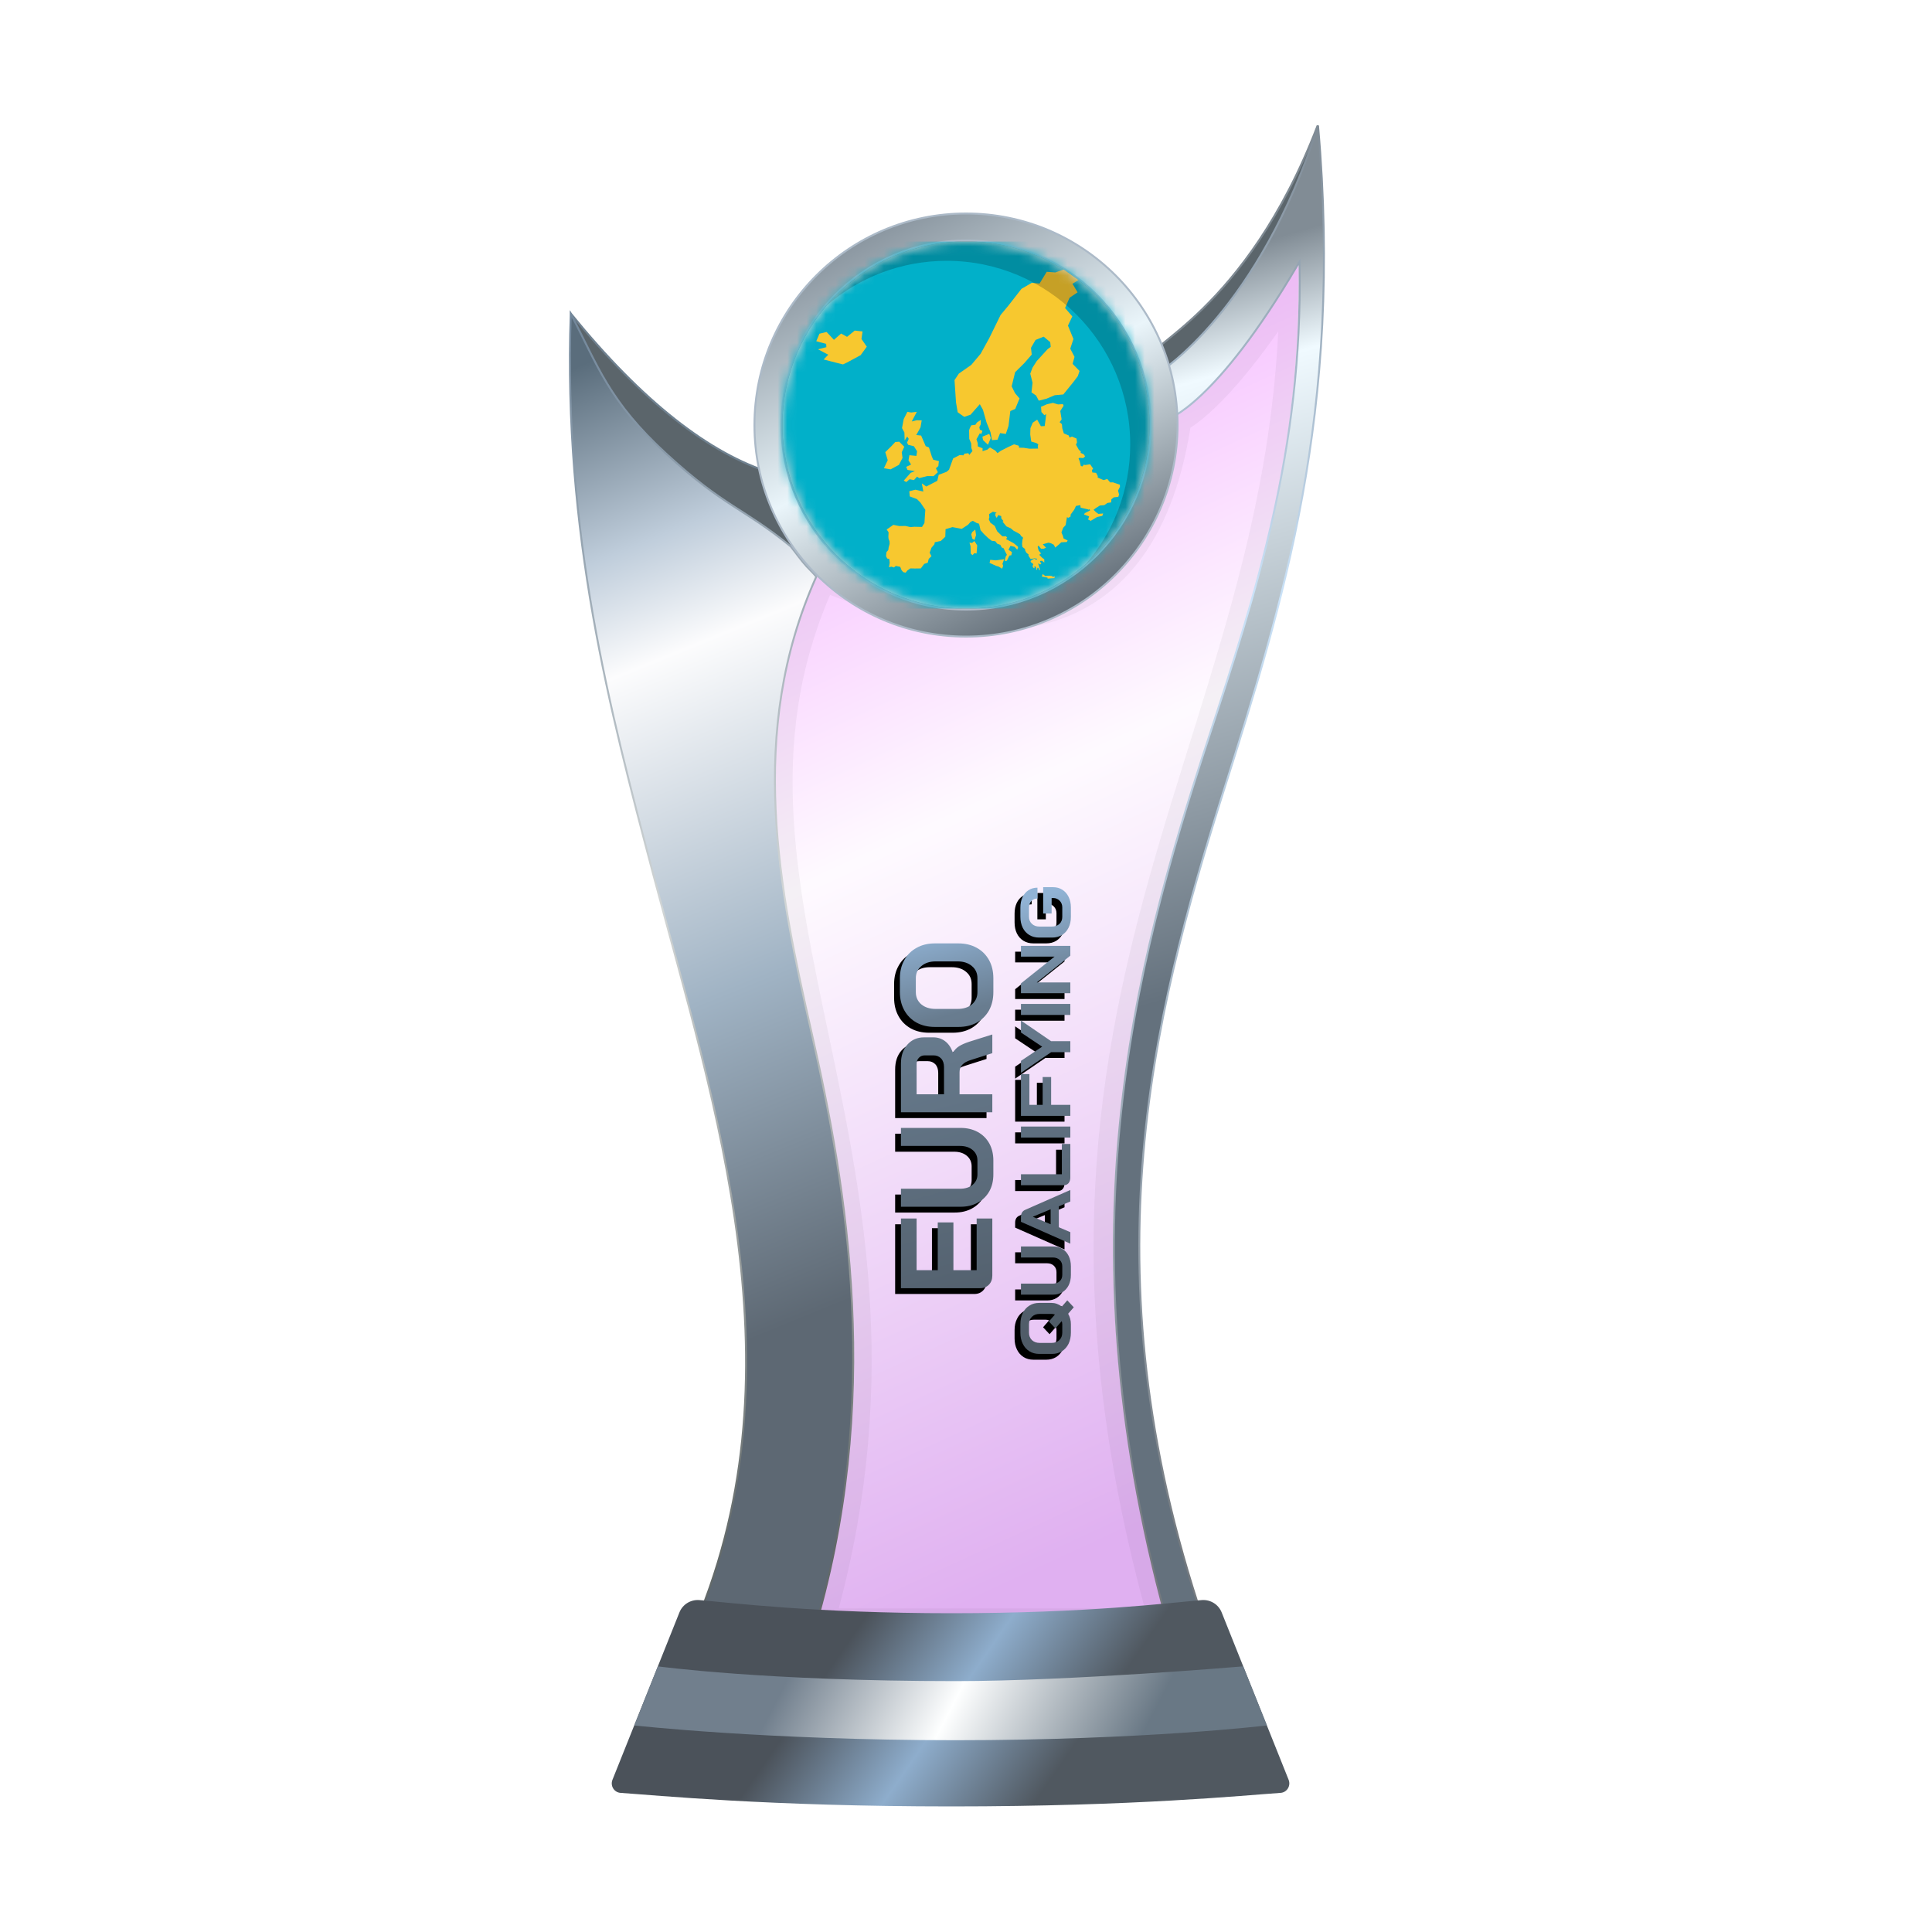 <?xml version="1.0" encoding="UTF-8"?>
<svg width="200px" height="200px" viewBox="0 0 200 200" version="1.1" xmlns="http://www.w3.org/2000/svg" xmlns:xlink="http://www.w3.org/1999/xlink">
    <title>euro_championship_qualify_silver</title>
    <defs>
        <linearGradient x1="39.044%" y1="6.772%" x2="58.233%" y2="95.397%" id="linearGradient-1">
            <stop stop-color="#EE86FF" offset="0%"></stop>
            <stop stop-color="#FEF7FF" offset="37.799%"></stop>
            <stop stop-color="#CB7CE7" offset="100%"></stop>
        </linearGradient>
        <filter x="-9.2%" y="-7.0%" width="118.4%" height="110.5%" filterUnits="objectBoundingBox" id="filter-2">
            <feGaussianBlur stdDeviation="1" in="SourceGraphic"></feGaussianBlur>
        </filter>
        <linearGradient x1="50.332%" y1="8.222%" x2="53.008%" y2="57.196%" id="linearGradient-3">
            <stop stop-color="#818C95" offset="0%"></stop>
            <stop stop-color="#F0FAFF" offset="16.42%"></stop>
            <stop stop-color="#64717D" offset="100%"></stop>
        </linearGradient>
        <linearGradient x1="50.955%" y1="-0.323%" x2="51.506%" y2="94.957%" id="linearGradient-4">
            <stop stop-color="#7F8B96" offset="0%"></stop>
            <stop stop-color="#CAE2F8" offset="32.955%"></stop>
            <stop stop-color="#757A7F" offset="100%"></stop>
        </linearGradient>
        <linearGradient x1="48.684%" y1="0.016%" x2="56.281%" y2="77.617%" id="linearGradient-5">
            <stop stop-color="#5A6D7C" offset="0%"></stop>
            <stop stop-color="#BFCDDB" offset="19.433%"></stop>
            <stop stop-color="#FCFCFD" offset="31.193%"></stop>
            <stop stop-color="#A0B3C4" offset="65.716%"></stop>
            <stop stop-color="#5D6873" offset="100%"></stop>
        </linearGradient>
        <linearGradient x1="52.298%" y1="-0.283%" x2="54.68%" y2="93.621%" id="linearGradient-6">
            <stop stop-color="#73889C" offset="0%"></stop>
            <stop stop-color="#D1D5D5" offset="47.712%"></stop>
            <stop stop-color="#626969" offset="100%"></stop>
        </linearGradient>
        <linearGradient x1="29.723%" y1="45.927%" x2="71.412%" y2="54.64%" id="linearGradient-7">
            <stop stop-color="#4B525A" offset="0%"></stop>
            <stop stop-color="#8EADCC" offset="49.166%"></stop>
            <stop stop-color="#505860" offset="100%"></stop>
        </linearGradient>
        <linearGradient x1="22.357%" y1="48.161%" x2="82.774%" y2="51.797%" id="linearGradient-8">
            <stop stop-color="#717F8D" offset="0%"></stop>
            <stop stop-color="#FEFFFF" offset="46.571%"></stop>
            <stop stop-color="#697885" offset="100%"></stop>
        </linearGradient>
        <linearGradient x1="15.322%" y1="11.29%" x2="60.493%" y2="100.18%" id="linearGradient-9">
            <stop stop-color="#8B97A1" offset="0%"></stop>
            <stop stop-color="#EAF5FA" offset="47.712%"></stop>
            <stop stop-color="#66717B" offset="100%"></stop>
        </linearGradient>
        <linearGradient x1="0%" y1="52.546%" x2="94.547%" y2="43.06%" id="linearGradient-10">
            <stop stop-color="#4F5B67" offset="0%"></stop>
            <stop stop-color="#687C8F" offset="78.543%"></stop>
            <stop stop-color="#91B3D5" offset="100%"></stop>
        </linearGradient>
        <path d="M113.565,116.229 C114.115,116.527 114.745,116.675 115.457,116.675 L116.89,116.675 C117.601,116.675 118.227,116.527 118.768,116.229 C119.317,115.923 119.741,115.5 120.038,114.959 C120.344,114.41 120.497,113.775 120.497,113.054 L120.497,110.622 C120.497,109.901 120.344,109.27 120.038,108.73 C119.741,108.18 119.317,107.757 118.768,107.459 C118.227,107.153 117.601,107 116.89,107 L115.457,107 C114.745,107 114.115,107.153 113.565,107.459 C113.025,107.757 112.602,108.18 112.295,108.73 C111.998,109.27 111.849,109.901 111.849,110.622 L111.849,113.054 C111.849,113.775 111.998,114.41 112.295,114.959 C112.602,115.5 113.025,115.923 113.565,116.229 Z M118.146,114.459 C117.831,114.837 117.412,115.027 116.89,115.027 L115.457,115.027 C114.935,115.027 114.511,114.837 114.187,114.459 C113.872,114.081 113.714,113.585 113.714,112.973 L113.714,110.702 C113.714,110.09 113.872,109.595 114.187,109.216 C114.511,108.838 114.935,108.649 115.457,108.649 L116.89,108.649 C117.412,108.649 117.831,108.838 118.146,109.216 C118.471,109.595 118.633,110.09 118.633,110.702 L118.633,112.973 C118.633,113.585 118.471,114.081 118.146,114.459 Z M85.168,116.216 C85.411,116.45 85.727,116.567 86.114,116.567 L92.019,116.567 L92.019,114.946 L86.668,114.946 L86.668,112.54 L91.614,112.54 L91.614,110.919 L86.668,110.919 L86.668,108.73 L92.019,108.73 L92.019,107.108 L84.803,107.108 L84.803,115.297 C84.803,115.675 84.925,115.982 85.168,116.216 Z M94.829,116.256 C95.333,116.536 95.919,116.675 96.586,116.675 L98.018,116.675 C98.685,116.675 99.275,116.536 99.788,116.256 C100.302,115.968 100.698,115.567 100.977,115.054 C101.257,114.54 101.396,113.946 101.396,113.27 L101.396,107.108 L99.531,107.108 L99.531,113.216 C99.531,113.756 99.392,114.193 99.112,114.527 C98.833,114.86 98.468,115.027 98.018,115.027 L96.586,115.027 C96.144,115.027 95.784,114.86 95.504,114.527 C95.234,114.193 95.099,113.756 95.099,113.216 L95.099,107.108 L93.234,107.108 L93.234,113.27 C93.234,113.946 93.374,114.54 93.653,115.054 C93.932,115.567 94.324,115.968 94.829,116.256 Z M103.014,107.108 L108.041,107.108 C108.861,107.108 109.518,107.329 110.014,107.77 C110.518,108.212 110.77,108.793 110.77,109.513 L110.77,110.459 C110.77,110.928 110.635,111.338 110.365,111.689 C110.104,112.031 109.721,112.293 109.217,112.473 L109.217,112.5 C109.505,112.689 109.721,112.905 109.865,113.148 C110.018,113.392 110.167,113.73 110.311,114.162 L111.068,116.567 L109.135,116.567 L108.419,114.324 C108.302,113.937 108.14,113.648 107.933,113.459 C107.726,113.27 107.469,113.175 107.163,113.175 L104.879,113.175 L104.879,116.567 L103.014,116.567 L103.014,107.108 Z M107.69,111.567 C108.068,111.567 108.365,111.468 108.581,111.27 C108.798,111.063 108.906,110.797 108.906,110.473 L108.906,109.595 C108.906,109.333 108.825,109.126 108.662,108.973 C108.5,108.811 108.284,108.73 108.014,108.73 L104.879,108.73 L104.879,111.567 L107.69,111.567 Z M82.828,125 L82.16,124.416 C81.819,124.606 81.458,124.701 81.079,124.701 L80.204,124.701 C79.769,124.701 79.384,124.62 79.048,124.46 C78.718,124.294 78.459,124.065 78.272,123.773 C78.091,123.476 78,123.133 78,122.744 L78,121.429 C78,121.04 78.091,120.699 78.272,120.407 C78.459,120.11 78.718,119.881 79.048,119.721 C79.384,119.555 79.769,119.472 80.204,119.472 L81.079,119.472 C81.513,119.472 81.896,119.555 82.226,119.721 C82.562,119.881 82.82,120.11 83.002,120.407 C83.189,120.699 83.282,121.04 83.282,121.429 L83.282,122.685 C83.282,123.065 83.156,123.425 82.903,123.766 L83.547,124.328 L82.828,125 Z M81.079,123.81 C81.183,123.81 81.288,123.79 81.392,123.751 L80.641,123.094 L81.359,122.422 L82.077,123.05 C82.121,122.924 82.143,122.802 82.143,122.685 L82.143,121.473 C82.143,121.142 82.044,120.874 81.846,120.67 C81.654,120.466 81.398,120.363 81.079,120.363 L80.204,120.363 C79.885,120.363 79.626,120.466 79.428,120.67 C79.235,120.874 79.139,121.142 79.139,121.473 L79.139,122.7 C79.139,123.031 79.235,123.299 79.428,123.503 C79.626,123.708 79.885,123.81 80.204,123.81 L81.079,123.81 Z M86.184,124.701 C85.777,124.701 85.419,124.625 85.111,124.474 C84.803,124.318 84.563,124.102 84.393,123.824 C84.222,123.547 84.137,123.226 84.137,122.861 L84.137,119.531 L85.276,119.531 L85.276,122.831 C85.276,123.123 85.359,123.359 85.524,123.54 C85.694,123.72 85.914,123.81 86.184,123.81 L87.059,123.81 C87.334,123.81 87.557,123.72 87.727,123.54 C87.898,123.359 87.983,123.123 87.983,122.831 L87.983,119.531 L89.122,119.531 L89.122,122.861 C89.122,123.226 89.037,123.547 88.866,123.824 C88.696,124.102 88.454,124.318 88.14,124.474 C87.826,124.625 87.466,124.701 87.059,124.701 L86.184,124.701 Z M93.277,123.452 L91.114,123.452 L90.603,124.642 L89.414,124.642 L91.676,119.531 L92.187,119.531 C92.545,119.531 92.787,119.677 92.914,119.969 L94.969,124.642 L93.78,124.642 L93.277,123.452 Z M91.42,122.605 L92.972,122.605 L92.204,120.765 L92.196,120.765 L91.42,122.605 Z M96.263,124.642 C96.021,124.642 95.826,124.581 95.677,124.46 C95.534,124.333 95.463,124.168 95.463,123.963 L95.463,119.531 L96.602,119.531 L96.602,123.766 L99.738,123.766 L99.738,124.642 L96.263,124.642 Z M100.397,119.531 L101.536,119.531 L101.536,124.642 L100.397,124.642 L100.397,119.531 Z M102.644,119.531 L106.969,119.531 L106.969,120.407 L103.783,120.407 L103.783,121.78 L106.664,121.78 L106.664,122.656 L103.783,122.656 L103.783,124.642 L102.644,124.642 L102.644,119.531 Z M109.235,122.656 L107.097,119.531 L108.335,119.531 L109.805,121.729 L111.274,119.531 L112.512,119.531 L110.374,122.656 L110.374,124.642 L109.235,124.642 L109.235,122.656 Z M113.093,119.531 L114.232,119.531 L114.232,124.642 L113.093,124.642 L113.093,119.531 Z M115.339,119.531 L116.354,119.531 L119.128,123.007 L119.128,119.531 L120.242,119.531 L120.242,124.642 L119.227,124.642 L116.454,121.166 L116.454,124.642 L115.339,124.642 L115.339,119.531 Z M123.245,124.701 C122.821,124.701 122.447,124.62 122.122,124.46 C121.797,124.299 121.544,124.073 121.363,123.781 C121.187,123.484 121.099,123.143 121.099,122.758 L121.099,121.415 C121.099,121.03 121.187,120.692 121.363,120.4 C121.544,120.103 121.797,119.874 122.122,119.713 C122.452,119.553 122.832,119.472 123.261,119.472 L124.185,119.472 C124.598,119.472 124.961,119.545 125.275,119.691 C125.589,119.838 125.831,120.044 126.001,120.312 C126.178,120.58 126.265,120.889 126.265,121.24 L125.143,121.24 C125.143,120.977 125.055,120.765 124.879,120.604 C124.703,120.444 124.472,120.363 124.185,120.363 L123.261,120.363 C122.953,120.363 122.705,120.466 122.518,120.67 C122.331,120.87 122.238,121.132 122.238,121.459 L122.238,122.715 C122.238,123.041 122.328,123.306 122.51,123.51 C122.697,123.71 122.942,123.81 123.245,123.81 L124.219,123.81 C124.499,123.81 124.73,123.72 124.912,123.54 C125.099,123.359 125.192,123.136 125.192,122.868 L125.192,122.707 L123.591,122.707 L123.591,121.831 L126.315,121.831 L126.315,122.868 C126.315,123.223 126.227,123.54 126.051,123.817 C125.875,124.095 125.627,124.311 125.308,124.467 C124.989,124.623 124.626,124.701 124.219,124.701 L123.245,124.701 Z" id="path-11"></path>
        <filter x="-1.9%" y="-5.0%" width="102.5%" height="106.7%" filterUnits="objectBoundingBox" id="filter-12">
            <feOffset dx="-0.6" dy="-0.6" in="SourceAlpha" result="shadowOffsetOuter1"></feOffset>
            <feColorMatrix values="0 0 0 0 0   0 0 0 0 0   0 0 0 0 0  0 0 0 0.2 0" type="matrix" in="shadowOffsetOuter1"></feColorMatrix>
        </filter>
        <circle id="path-13" cx="19" cy="19" r="19"></circle>
    </defs>
    <g id="euro_championship_qualify_silver" stroke="none" stroke-width="1" fill="none" fill-rule="evenodd">
        <g id="euro_qualify_gold_shield" transform="translate(59, 13)">
            <g id="cup" transform="translate(-0, 0)">
                <path d="M25.9,46 C10,79.5 39.5,107 25.182,155.5 L62.144,155.5 C43.037,88.637 76.262,63.456 75.431,14.451 C66.71,28.571 62.4,30 62.4,30 C59.078,53.672 42.512,53.06 25.9,46 Z" id="glass" fill="url(#linearGradient-1)" fill-rule="nonzero" opacity="0.6"></path>
                <path d="M25.9,46 C10,79.5 39.5,107 25.182,155.5 L62.144,155.5 C43.037,88.637 76.262,63.456 75.431,14.451 C66.71,28.571 62.4,30 62.4,30 C59.078,53.672 42.512,53.06 25.9,46 Z" id="glass-shadow" stroke="#000000" stroke-width="4" opacity="0.2" fill-rule="nonzero" filter="url(#filter-2)"></path>
                <path d="M77.4,0 C69.9,19.5 58.9,23 60.4,24 L61.4,26.5 C69.9,24 77.4,10 77.4,0 Z" id="Path" stroke="#7E8992" stroke-width="0.2" fill="#5B656B" fill-rule="nonzero"></path>
                <path d="M75.531,14.449 L75.525,14.093 L75.345,14.4 C71.083,21.669 67.706,25.673 65.398,27.859 C64.244,28.951 63.358,29.589 62.763,29.953 C62.465,30.135 62.24,30.248 62.091,30.316 C62.045,30.337 62.007,30.353 61.975,30.366 L61.012,25.547 C61.029,25.536 61.05,25.522 61.075,25.505 C61.155,25.452 61.271,25.372 61.422,25.264 C61.723,25.046 62.159,24.715 62.701,24.256 C63.784,23.338 65.292,21.913 66.989,19.877 C70.329,15.871 74.404,9.504 77.441,0.005 C80.081,29.62 73.719,49.746 67.747,68.635 C60.167,92.611 53.219,119.579 66.142,156.4 L62.219,156.4 C50.618,115.733 58.388,86.997 66.053,63.575 C70.975,48.533 75.856,33.617 75.531,14.449 Z" id="Path" stroke="url(#linearGradient-4)" stroke-width="0.2" fill="url(#linearGradient-3)" fill-rule="nonzero"></path>
                <path d="M0.12,19.5 C7.453,28.5 14.413,34 21,36 L24,45 C8.413,35.333 0.453,26.833 0.12,19.5 Z" id="Path-2" stroke="#6F8190" stroke-width="0.2" fill="#5B656B"></path>
                <path d="M12.448,156.4 C24.523,129.475 14.934,101.369 8.615,77.48 C4.139,60.556 -0.705,42.242 0.085,19.478 C2.915,24.898 4,28.5 10,34 C16,39.5 17.965,39.575 22.86,43.571 C23.46,44.321 23.976,45.069 24.5,45.631 C24.763,45.913 25,46.147 25.16,46.312 C25.213,46.367 25.327,46.496 25.5,46.7 C18.264,62.841 21.677,79.21 25.037,94.011 C28.6,109.705 32.549,132.09 25.108,156.4 L12.448,156.4 Z" id="Path" stroke="url(#linearGradient-6)" stroke-width="0.2" fill="url(#linearGradient-5)" fill-rule="nonzero"></path>
                <path d="M11.335,153.913 C11.669,153.078 12.513,152.565 13.409,152.641 C16.674,152.916 25.364,154 39.5,154 C53.636,154 62.126,152.916 65.391,152.641 C66.287,152.565 67.131,153.078 67.465,153.913 L74.398,171.244 C74.647,171.869 74.227,172.553 73.557,172.598 C69.827,172.849 58.454,174 39.5,174 C20.546,174 8.973,172.849 5.243,172.598 C4.573,172.553 4.153,171.869 4.402,171.244 L11.335,153.913 Z" id="Path" fill="url(#linearGradient-7)" fill-rule="nonzero"></path>
                <path d="M9.1,159.5 C9.1,159.5 20.307,161.029 39.902,161.029 C51.809,161.029 69.7,159.5 69.7,159.5 L72.15,165.617 C72.15,165.617 59.498,167.146 39.902,167.146 C20.307,167.146 6.66,165.617 6.66,165.617 L9.1,159.5 Z" id="Path" fill="url(#linearGradient-8)" fill-rule="nonzero"></path>
                <circle id="Oval" fill="#6F727A" cx="41" cy="31" r="21"></circle>
                <path d="M41,9.1 C47.048,9.1 52.523,11.551 56.486,15.514 C60.449,19.477 62.9,24.952 62.9,31 C62.9,37.048 60.449,42.523 56.486,46.486 C52.523,50.449 47.048,52.9 41,52.9 C34.952,52.9 29.477,50.449 25.514,46.486 C21.551,42.523 19.1,37.048 19.1,31 C19.1,24.952 21.551,19.477 25.514,15.514 C29.477,11.551 34.952,9.1 41,9.1 Z M41,11.9 C35.726,11.9 30.951,14.038 27.494,17.494 C24.038,20.951 21.9,25.726 21.9,31 C21.9,36.274 24.038,41.049 27.494,44.506 C30.951,47.962 35.726,50.1 41,50.1 C46.274,50.1 51.049,47.962 54.506,44.506 C57.962,41.049 60.1,36.274 60.1,31 C60.1,25.726 57.962,20.951 54.506,17.494 C51.049,14.038 46.274,11.9 41,11.9 Z" id="Shape" stroke="#ACBAC8" stroke-width="0.2" fill="url(#linearGradient-9)"></path>
            </g>
        </g>
        <g id="Combined-Shape-Copy" fill-rule="nonzero" transform="translate(102.157, 116) rotate(-90) translate(-102.157, -116)">
            <use fill="black" fill-opacity="1" filter="url(#filter-12)" xlink:href="#path-11"></use>
            <use fill="url(#linearGradient-10)" xlink:href="#path-11"></use>
        </g>
        <g id="flag" transform="translate(81, 25)">
            <mask id="mask-14" fill="white">
                <use xlink:href="#path-13"></use>
            </mask>
            <use id="Mask" fill="#D8D8D8" xlink:href="#path-13"></use>
            <g mask="url(#mask-14)" fill-rule="nonzero">
                <g transform="translate(-6, 0)">
                    <path d="M0,3.8 C0,1.701 1.701,0 3.8,0 L45.6,0 C47.699,0 49.4,1.701 49.4,3.8 L49.4,34.2 C49.4,36.299 47.699,38 45.6,38 L3.8,38 C1.701,38 0,36.299 0,34.2 L0,3.8 Z" id="Path" fill="#01B0C9"></path>
                    <path d="M37.806,34.625 L37.454,34.616 L37.384,34.76 L37.35,34.764 L37.118,34.785 L37.231,35.023 L37.47,35.1 L37.971,34.86 L37.955,34.813 L37.921,34.701 L38.25,34.447 L37.806,34.625 Z M33.997,16.705 L34.526,16.865 L35.031,16.835 L35.104,17.002 L34.758,17.549 L34.902,18.413 L34.693,18.701 L34.928,18.909 L34.968,19.342 L35.127,19.863 L35.64,20.082 L35.71,20.296 L35.966,20.193 L36.443,20.399 L36.49,20.801 L36.385,21.031 L36.692,21.579 L36.89,21.731 L36.861,21.88 L37.189,22.025 L37.33,22.242 L37.141,22.42 L36.747,22.392 L36.653,22.469 L36.768,22.737 L36.888,23.247 L37.069,23.28 L37.193,23.099 L37.341,23.139 L37.848,23.062 L38.159,23.51 L38.037,23.67 L38.077,23.912 L38.467,23.948 L38.641,24.284 L38.631,24.436 L39.251,24.704 L39.625,24.584 L39.926,24.939 L40.212,24.932 L40.931,25.176 L40.936,25.397 L40.739,25.785 L40.845,26.19 L40.769,26.432 L40.297,26.486 L40.046,26.688 L40.031,27.007 L39.641,27.064 L39.315,27.294 L38.859,27.331 L38.438,27.595 L38.208,27.775 L38.467,28.03 L38.706,28.198 L39.204,28.156 L39.108,28.403 L38.574,28.521 L37.91,28.917 L37.64,28.779 L37.747,28.457 L37.214,28.255 L37.301,28.121 L37.851,27.837 L37.781,27.696 L37.703,27.768 L37.627,27.729 L36.867,27.552 L36.834,27.289 L36.382,27.376 L36.201,27.764 L35.823,28.278 L35.834,28.457 L35.597,28.603 L35.449,28.541 L35.313,29.361 L35.059,29.637 L34.881,30.113 L35.038,30.488 L35.097,30.739 L35.524,30.948 L35.435,31.106 L34.855,31.141 L34.646,31.342 L34.239,31.686 L34.086,31.389 L33.793,31.237 L33.539,31.176 L32.947,31.343 L33.285,31.702 L33.038,31.805 L32.766,31.805 L32.509,31.477 L32.416,31.617 L32.526,31.996 L32.77,32.292 L32.585,32.43 L32.857,32.717 L33.099,32.896 L33.106,33.244 L32.869,33.044 L32.653,33.081 L32.797,33.394 L32.637,33.427 L32.463,33.307 L32.672,33.995 L32.571,33.995 L32.493,33.777 L32.393,33.774 L32.348,34.003 L32.27,33.951 L32.287,33.822 L32.19,33.641 L32.078,33.641 L32.099,33.787 L32.056,33.834 L31.948,33.74 L31.882,33.565 L31.972,33.465 L31.91,33.337 L31.838,33.27 L31.765,33.255 L31.68,33.091 L31.781,33.001 L31.843,32.917 L31.941,32.934 L31.985,32.863 L32.087,32.835 L32.205,32.915 L32.301,32.945 L32.369,32.837 L32.205,32.823 L32.108,32.79 L31.89,32.839 L31.678,32.847 L31.488,32.562 L31.457,32.518 L31.487,32.407 L31.239,32.207 L31.124,31.975 L31.116,31.836 L30.844,31.622 L30.802,31.317 L30.844,30.877 L30.91,30.675 L30.829,30.572 L30.726,30.522 L30.59,30.308 L30.378,30.177 L29.92,29.933 L29.636,29.693 L29.19,29.495 L28.78,28.998 L28.879,28.946 L28.656,28.661 L28.646,28.427 L28.332,28.32 L28.182,28.617 L28.038,28.386 L28.05,28.145 L28.068,28.135 L28.176,28.072 L27.787,27.971 L27.39,28.219 L27.418,28.561 L27.359,28.756 L27.519,29.103 L27.977,29.442 L28.223,29.994 L28.766,30.525 L29.149,30.522 L29.267,30.666 L29.129,30.795 L29.567,31.03 L29.925,31.225 L30.343,31.559 L30.393,31.677 L30.303,31.906 L30.031,31.61 L29.607,31.505 L29.401,31.916 L29.755,32.149 L29.697,32.477 L29.493,32.513 L29.232,33.046 L29.029,33.093 L29.03,32.905 L29.129,32.572 L29.236,32.438 L29.046,32.074 L28.896,31.756 L28.694,31.676 L28.55,31.401 L28.236,31.284 L28.026,31.025 L27.665,30.983 L27.284,30.691 L26.839,30.264 L26.506,29.883 L26.355,29.221 L26.111,29.143 L25.714,28.918 L25.489,29.011 L25.208,29.324 L24.558,29.747 L23.595,29.566 L22.885,29.782 L22.857,30.563 L22.394,30.997 L21.769,31.133 L21.726,31.349 L21.425,31.702 L21.237,32.217 L21.426,32.574 L21.144,32.853 L21.04,33.253 L20.671,33.375 L20.324,33.843 L19.707,33.852 L19.24,33.841 L18.935,34.054 L18.749,34.282 L18.509,34.231 L18.329,34.028 L18.19,33.679 L17.734,33.586 L17.539,33.744 L17.281,33.659 L17.029,33.725 L17.104,33.248 L17.059,32.868 L16.839,32.811 L16.723,32.576 L16.763,32.165 L16.956,31.937 L16.991,31.681 L17.093,31.296 L17.081,31.023 L16.984,30.79 L16.963,30.57 L16.987,30.104 L16.789,29.815 L17.478,29.333 L18.075,29.454 L18.732,29.449 L19.25,29.564 L19.656,29.529 L20.445,29.549 L20.697,29.145 L20.789,27.773 L20.286,27.031 L19.926,26.667 L19.179,26.389 L19.13,25.854 L19.764,25.694 L20.584,25.884 L20.429,25.041 L20.89,25.364 L22.027,24.777 L22.173,24.148 L22.6,23.992 L22.991,23.842 L23.242,23.626 L23.67,22.453 L24.337,22.113 L24.743,22.136 L24.838,21.962 L25.246,21.917 L25.336,22.098 L25.669,21.692 L25.557,21.381 L25.535,20.902 L25.336,20.428 L25.322,19.537 L25.404,19.297 L25.543,19.029 L25.973,18.973 L26.144,18.724 L26.537,18.468 L26.52,18.935 L26.375,19.227 L26.435,19.476 L26.699,19.608 L26.579,19.939 L26.435,19.843 L26.083,20.468 L26.215,20.884 L26.224,21.212 L26.718,21.407 L26.713,21.703 L27.209,21.546 L27.483,21.318 L28.034,21.647 L28.264,21.91 L28.599,21.668 L29.359,21.281 L29.976,20.996 L30.461,21.139 L30.498,21.344 L30.97,21.355 L31.57,21.45 L32.468,21.436 L32.428,21.224 L32.481,20.992 L32.265,20.858 L31.755,20.709 L31.65,19.984 L31.668,19.321 L31.908,18.757 L32.367,18.447 L32.754,19.123 L33.146,19.105 L33.24,18.411 L33.297,17.868 L33.118,17.984 L32.808,17.654 L32.764,17.112 L33.382,16.846 L33.997,16.705 Z M28.948,32.889 L28.773,33.373 L28.846,33.563 L28.743,33.874 L28.37,33.646 L28.122,33.58 L27.441,33.269 L27.509,32.952 L28.08,33.008 L28.948,32.889 Z M25.869,31.006 L26.161,31.462 L26.094,32.299 L25.872,32.259 L25.674,32.468 L25.489,32.303 L25.47,31.54 L25.359,31.174 L25.627,31.208 L25.869,31.006 Z M25.958,29.825 L26.04,30.393 L25.878,30.896 L25.657,30.764 L25.543,30.323 L25.643,30.078 L25.958,29.825 Z M18.932,17.631 L19.322,17.704 L19.907,17.633 L19.384,18.63 L19.882,18.505 L20.417,18.51 L20.29,19.245 L19.851,20.033 L20.356,20.089 L20.394,20.179 L20.829,21.187 L21.164,21.321 L21.465,22.263 L21.604,22.584 L22.196,22.737 L22.137,23.247 L21.888,23.478 L22.083,23.884 L21.644,24.29 L20.991,24.283 L20.161,24.493 L19.933,24.342 L19.611,24.7 L19.16,24.613 L18.817,24.904 L18.558,24.753 L19.273,23.945 L19.71,23.776 L18.944,23.645 L18.807,23.332 L19.317,23.087 L19.048,22.655 L19.141,22.122 L19.867,22.195 L19.938,21.718 L19.611,21.205 L19.604,21.193 L19.012,21.045 L18.895,20.815 L19.073,20.432 L18.913,20.193 L18.65,20.601 L18.622,19.765 L18.375,19.314 L18.552,18.381 L18.932,17.631 Z M18.088,20.726 L18.61,21.246 L18.349,21.819 L18.429,22.404 L18.06,23.121 L17.194,23.588 L16.503,23.47 L16.898,22.638 L16.644,21.807 L17.308,21.154 L17.677,20.759 L18.088,20.726 Z M27.411,19.913 L27.566,20.348 L27.274,21.039 L26.764,20.559 L26.696,20.202 L27.411,19.913 Z M35.121,2.9 L36.648,3.986 L36.02,4.374 L36.554,5.264 L35.724,5.819 L35.257,6.885 L36.006,7.753 L35.555,8.707 L36.122,10.093 L35.793,11.096 L36.234,11.942 L36.034,12.663 L36.756,13.404 L36.572,13.944 L36.119,14.544 L35.074,15.834 L34.188,15.913 L33.33,16.273 L32.536,16.478 L32.253,15.944 L31.781,15.618 L31.889,14.623 L31.652,13.681 L31.885,13.058 L32.327,12.372 L33.443,11.15 L33.771,10.908 L33.718,10.413 L33.039,9.853 L32.2,10.191 L31.727,11.007 L31.804,11.707 L31.027,12.6 L30.085,13.529 L29.728,14.993 L30.077,15.702 L30.543,16.249 L30.096,17.333 L29.587,17.552 L29.401,19.091 L29.124,19.92 L28.532,19.835 L28.256,20.522 L27.69,20.562 L27.535,19.742 L27.126,18.731 L26.755,17.425 L26.431,16.842 L25.467,17.934 L24.816,18.15 L24.14,17.678 L23.966,16.658 L23.811,14.349 L24.26,13.674 L25.549,12.772 L26.513,11.625 L27.406,10.006 L28.579,7.611 L29.398,6.624 L30.74,4.902 L31.81,4.277 L32.613,4.354 L33.356,3.137 L34.246,3.203 L35.121,2.9 Z M33.95,34.637 L33.586,34.595 L33.207,34.628 L32.94,34.426 L32.85,34.682 L33.445,34.799 L33.44,34.896 L34.143,34.846 L34.204,34.67 L33.938,34.741 L33.95,34.637 Z M14.291,9.31 L13.481,9.223 L12.686,9.869 L12.071,9.527 L11.33,10.18 L10.569,9.365 L9.829,9.545 L9.5,10.323 L10.524,10.596 L10.545,10.939 L9.681,11.162 L10.743,11.719 L10.262,12.213 L11.624,12.563 L12.266,12.725 L12.687,12.525 L14.096,11.763 L14.729,10.89 L14.179,10.09 L14.291,9.31 Z" id="Combined-Shape" fill="#F7C82F"></path>
                </g>
            </g>
            <path d="M19,0 C29.493,0 38,8.507 38,19 C38,24.756 35.441,29.914 31.398,33.398 C34.266,30.07 36,25.738 36,21 C36,10.507 27.493,2 17,2 C12.262,2 7.93,3.734 4.602,6.602 C8.086,2.559 13.244,0 19,0 Z" id="Path" fill-opacity="0.2" fill="#000000" mask="url(#mask-14)"></path>
        </g>
    </g>
</svg>